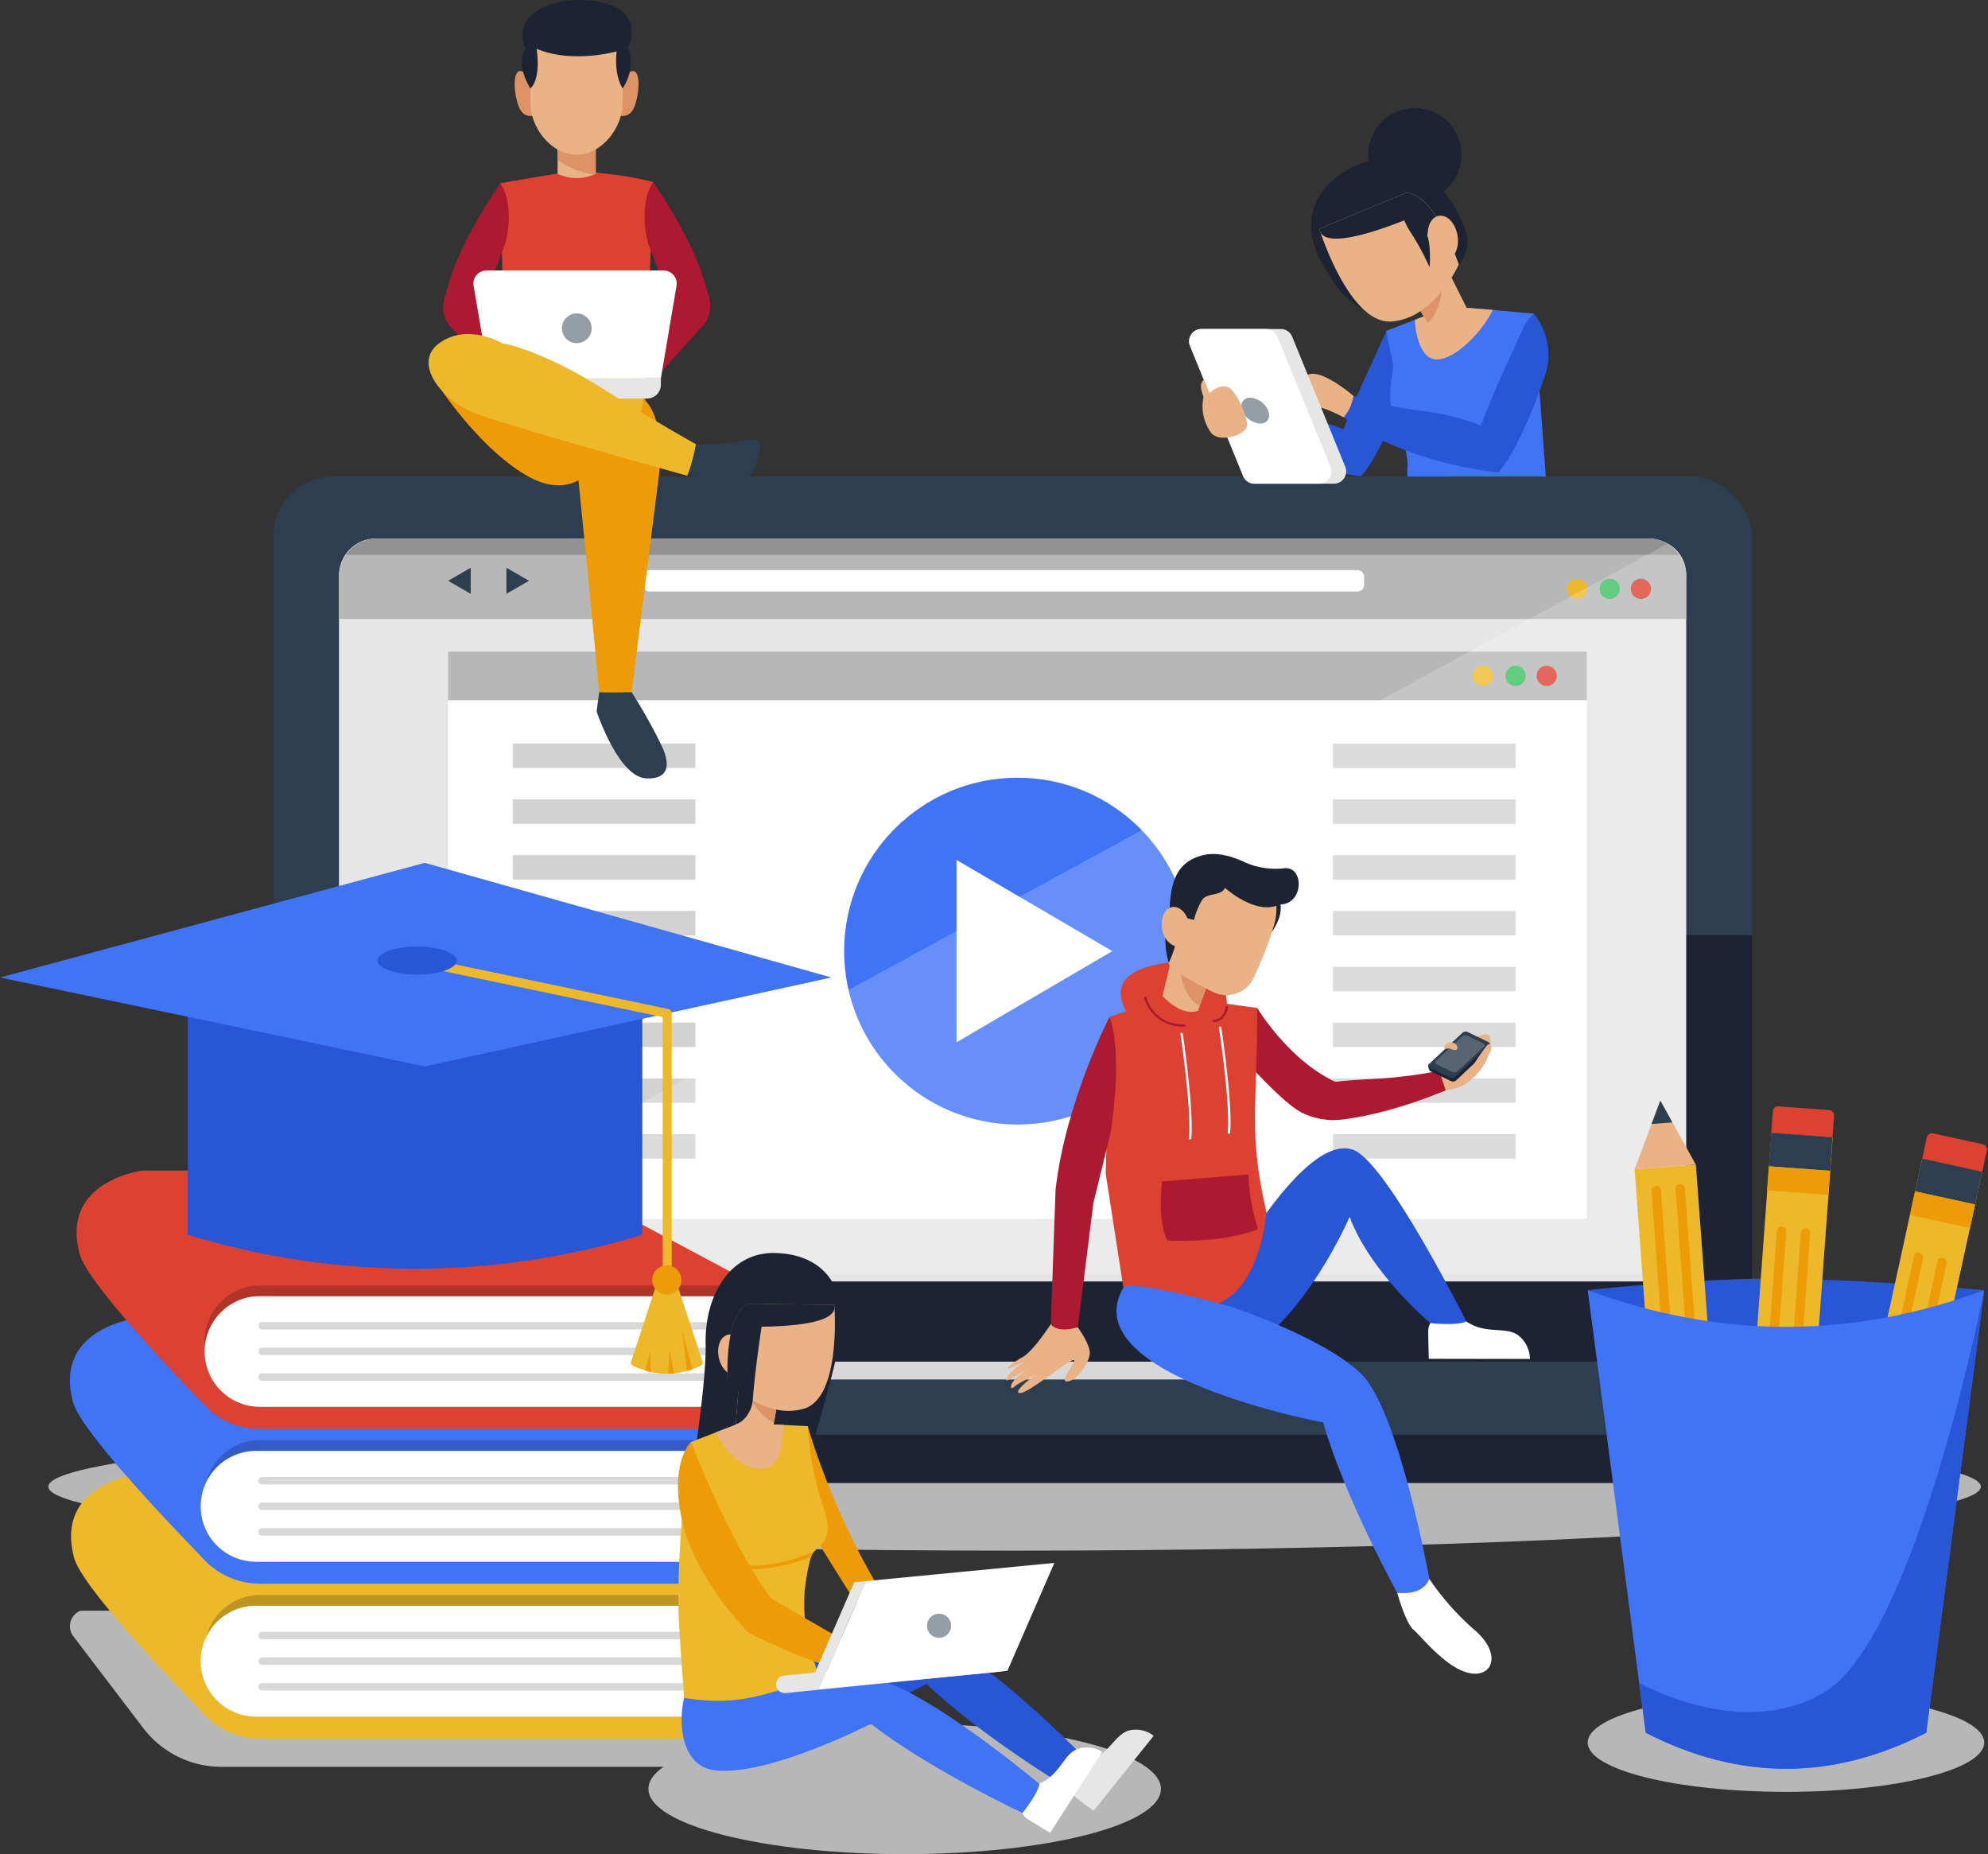 <svg xmlns="http://www.w3.org/2000/svg" width="450.697" height="420.265" viewBox="0 0 450.697 420.265">
  <rect x="0" y="0" width="450.697" height="420.265" fill="#333333" stroke="none"/>
  <g id="elearning" transform="translate(-20.422 -30.842)">
    <g id="Group_10" data-name="Group 10">
      <ellipse id="Ellipse_1" data-name="Ellipse 1" cx="219.057" cy="14.506" rx="219.057" ry="14.506" transform="translate(31.383 353.301)" fill="#b7b7b7"/>
      <g id="Group_9" data-name="Group 9">
        <g id="Group_6" data-name="Group 6">
          <rect id="Rectangle_1" data-name="Rectangle 1" width="335.212" height="207.851" rx="13.5" transform="translate(82.383 138.862)" fill="#2d3e50"/>
          <path id="Path_1" data-name="Path 1" d="M417.6,242.785v90.428a13.5,13.5,0,0,1-13.5,13.5H95.883a13.5,13.5,0,0,1-13.5-13.5V242.785Z" fill="#1d2333"/>
          <path id="Path_2" data-name="Path 2" d="M402.7,161.007V313.19a8.4,8.4,0,0,1-8.654,8.109H105.932a8.9,8.9,0,0,1-6.439-2.691,7.785,7.785,0,0,1-2.219-5.418V161.007a8.4,8.4,0,0,1,8.658-8.109H394.05a9.025,9.025,0,0,1,4.379,1.116A8.021,8.021,0,0,1,402.7,161.007Z" fill="#e6e6e6"/>
          <g id="Group_5" data-name="Group 5">
            <rect id="Rectangle_2" data-name="Rectangle 2" width="258.186" height="128.588" transform="translate(122.006 178.515)" fill="#fff"/>
            <rect id="Rectangle_3" data-name="Rectangle 3" width="258.186" height="11.04" transform="translate(122.006 178.515)" fill="#b7b7b7"/>
            <g id="Group_1" data-name="Group 1">
              <path id="Path_3" data-name="Path 3" d="M358.873,184.035a2.29,2.29,0,1,1-2.29-2.29A2.29,2.29,0,0,1,358.873,184.035Z" fill="#edb92b"/>
              <path id="Path_4" data-name="Path 4" d="M366.3,184.035a2.29,2.29,0,1,1-2.29-2.29A2.29,2.29,0,0,1,366.3,184.035Z" fill="#3bc161"/>
              <path id="Path_5" data-name="Path 5" d="M373.36,184.035a2.29,2.29,0,1,1-2.29-2.29A2.29,2.29,0,0,1,373.36,184.035Z" fill="#dc4131"/>
            </g>
            <g id="Group_2" data-name="Group 2">
              <circle id="Ellipse_2" data-name="Ellipse 2" cx="39.304" cy="39.304" r="39.304" transform="translate(211.795 207.122)" fill="#4173f7"/>
              <path id="Path_6" data-name="Path 6" d="M237.275,267.094V225.757l35.319,20.668Z" fill="#fff"/>
            </g>
            <g id="Group_3" data-name="Group 3" opacity="0.3">
              <rect id="Rectangle_4" data-name="Rectangle 4" width="41.389" height="5.541" transform="translate(136.688 287.926)" fill="#686868"/>
              <rect id="Rectangle_5" data-name="Rectangle 5" width="41.389" height="5.541" transform="translate(136.688 275.277)" fill="#686868"/>
              <rect id="Rectangle_6" data-name="Rectangle 6" width="41.389" height="5.541" transform="translate(136.688 262.628)" fill="#686868"/>
              <rect id="Rectangle_7" data-name="Rectangle 7" width="41.389" height="5.541" transform="translate(136.688 249.98)" fill="#686868"/>
              <rect id="Rectangle_8" data-name="Rectangle 8" width="41.389" height="5.541" transform="translate(136.688 237.331)" fill="#686868"/>
              <rect id="Rectangle_9" data-name="Rectangle 9" width="41.389" height="5.541" transform="translate(136.688 224.682)" fill="#686868"/>
              <rect id="Rectangle_10" data-name="Rectangle 10" width="41.389" height="5.541" transform="translate(136.688 212.033)" fill="#686868"/>
              <rect id="Rectangle_11" data-name="Rectangle 11" width="41.389" height="5.541" transform="translate(136.688 199.384)" fill="#686868"/>
            </g>
            <g id="Group_4" data-name="Group 4" opacity="0.3">
              <rect id="Rectangle_12" data-name="Rectangle 12" width="41.389" height="5.541" transform="translate(322.617 287.926)" fill="#686868"/>
              <rect id="Rectangle_13" data-name="Rectangle 13" width="41.389" height="5.541" transform="translate(322.617 275.277)" fill="#686868"/>
              <rect id="Rectangle_14" data-name="Rectangle 14" width="41.389" height="5.541" transform="translate(322.617 262.628)" fill="#686868"/>
              <rect id="Rectangle_15" data-name="Rectangle 15" width="41.389" height="5.541" transform="translate(322.617 249.98)" fill="#686868"/>
              <rect id="Rectangle_16" data-name="Rectangle 16" width="41.389" height="5.541" transform="translate(322.617 237.331)" fill="#686868"/>
              <rect id="Rectangle_17" data-name="Rectangle 17" width="41.389" height="5.541" transform="translate(322.617 224.682)" fill="#686868"/>
              <rect id="Rectangle_18" data-name="Rectangle 18" width="41.389" height="5.541" transform="translate(322.617 212.033)" fill="#686868"/>
              <rect id="Rectangle_19" data-name="Rectangle 19" width="41.389" height="5.541" transform="translate(322.617 199.384)" fill="#686868"/>
            </g>
          </g>
        </g>
        <path id="Path_7" data-name="Path 7" d="M448.908,339.485v1.156A26.306,26.306,0,0,1,422.6,366.948H77.378a26.3,26.3,0,0,1-26.307-26.307v-1.156Z" fill="#2d3e50"/>
        <path id="Path_8" data-name="Path 8" d="M205.4,339.485v.264c0,2.084,1.4,3.772,3.116,3.772h81.217c1.72,0,3.115-1.688,3.115-3.772v-.264Z" fill="#d8d8d8"/>
        <rect id="Rectangle_20" data-name="Rectangle 20" width="24.274" height="3.252" rx="1.015" transform="translate(385.332 345.087)" fill="#d8d8d8"/>
        <path id="Path_9" data-name="Path 9" d="M443.93,356.041A26.266,26.266,0,0,1,422.6,366.948H77.378a26.267,26.267,0,0,1-21.33-10.907Z" fill="#1d2333"/>
        <g id="Group_8" data-name="Group 8">
          <path id="Path_10" data-name="Path 10" d="M402.7,161.555v9.585H97.274v-9.585a8.668,8.668,0,0,1,8.658-8.657H394.05a8.666,8.666,0,0,1,8.654,8.657Z" fill="#b7b7b7"/>
          <g id="Group_7" data-name="Group 7">
            <path id="Path_11" data-name="Path 11" d="M380.23,164.31a2.29,2.29,0,1,1-2.29-2.291A2.29,2.29,0,0,1,380.23,164.31Z" fill="#edb92b"/>
            <path id="Path_12" data-name="Path 12" d="M387.653,164.31a2.291,2.291,0,1,1-2.29-2.291A2.29,2.29,0,0,1,387.653,164.31Z" fill="#3bc161"/>
            <path id="Path_13" data-name="Path 13" d="M394.717,164.31a2.291,2.291,0,1,1-2.29-2.291A2.291,2.291,0,0,1,394.717,164.31Z" fill="#dc4131"/>
          </g>
          <path id="Rectangle_21" data-name="Rectangle 21" d="M1.512,0H161.984A1.513,1.513,0,0,1,163.5,1.513V3.334a1.513,1.513,0,0,1-1.513,1.513H1.512A1.512,1.512,0,0,1,0,3.334V1.512A1.512,1.512,0,0,1,1.512,0Z" transform="translate(166.178 160.063)" fill="#fff"/>
          <path id="Path_14" data-name="Path 14" d="M127.137,162.486v2.955l-2.559-1.478-2.559-1.478,2.559-1.478,2.559-1.478Z" fill="#2d3e50"/>
          <path id="Path_15" data-name="Path 15" d="M135.231,162.486v2.955l2.559-1.478,2.559-1.478-2.559-1.478-2.559-1.478Z" fill="#2d3e50"/>
        </g>
        <path id="Path_16" data-name="Path 16" d="M401.143,156.6H98.836a8.631,8.631,0,0,1,7.1-3.7H394.05A8.621,8.621,0,0,1,401.143,156.6Z" opacity="0.2"/>
        <path id="Path_17" data-name="Path 17" d="M402.7,161.01V311.6c0,4.431-3.873,8.024-8.654,8.024H105.932a8.945,8.945,0,0,1-6.439-2.663l298.936-162.87A7.928,7.928,0,0,1,402.7,161.01Z" fill="#fff" opacity="0.2"/>
      </g>
    </g>
    <g id="Group_47" data-name="Group 47">
      <path id="Path_18" data-name="Path 18" d="M205.65,425.005l-26-29.072H38.632a3.789,3.789,0,0,0-1.581,5.8l15.857,20.808a22.264,22.264,0,0,0,17.708,8.77H202.828A3.786,3.786,0,0,0,205.65,425.005Z" fill="#b7b7b7"/>
      <g id="Group_21" data-name="Group 21">
        <g id="Group_12" data-name="Group 12">
          <g id="Group_11" data-name="Group 11">
            <path id="Path_19" data-name="Path 19" d="M37.242,383.986c1.836,6.766,23.662,29.413,28.334,34.2A17.54,17.54,0,0,0,78.844,424.9a2.448,2.448,0,0,0,.258.013H186.478a2.492,2.492,0,1,0,0-4.984H79.381a12.566,12.566,0,0,1,0-25.133h107.1a2.492,2.492,0,1,0,0-4.985h-.156l.419-.848-44.946-23.981H51.551S32.691,367.221,37.242,383.986Z" fill="#edb92b"/>
          </g>
        </g>
        <path id="Path_20" data-name="Path 20" d="M67.187,401.872c.048-.1.1-.2.15-.3a12.561,12.561,0,0,1,10.782-6.762,12.46,12.46,0,0,1,1.258-.063h107.1a2.5,2.5,0,0,0,2.5-2.383H79.377A12.593,12.593,0,0,0,67.187,401.872Z" opacity="0.2"/>
        <g id="Group_13" data-name="Group 13">
          <path id="Path_21" data-name="Path 21" d="M78.486,419.933H186.479V394.8H78.486a12.567,12.567,0,0,0-11.149,6.769h0a12.57,12.57,0,0,0,0,11.6h0A12.566,12.566,0,0,0,78.486,419.933Z" fill="#fff"/>
        </g>
        <g id="Group_20" data-name="Group 20">
          <g id="Group_15" data-name="Group 15">
            <g id="Group_14" data-name="Group 14">
              <path id="Path_22" data-name="Path 22" d="M186.479,402.4H79.837a.838.838,0,1,1,0-1.676H186.479Z" fill="#d8d8d8"/>
            </g>
          </g>
          <g id="Group_17" data-name="Group 17">
            <g id="Group_16" data-name="Group 16">
              <path id="Path_23" data-name="Path 23" d="M186.479,408.2H79.837a.838.838,0,1,1,0-1.676H186.479Z" fill="#d8d8d8"/>
            </g>
          </g>
          <g id="Group_19" data-name="Group 19">
            <g id="Group_18" data-name="Group 18">
              <path id="Path_24" data-name="Path 24" d="M186.479,414.013H79.837a.838.838,0,1,1,0-1.676H186.479Z" fill="#d8d8d8"/>
            </g>
          </g>
        </g>
      </g>
      <g id="Group_32" data-name="Group 32">
        <g id="Group_23" data-name="Group 23">
          <g id="Group_22" data-name="Group 22">
            <path id="Path_25" data-name="Path 25" d="M36.98,348.678c1.927,7.093,25.831,31.653,28.888,34.771A17.531,17.531,0,0,0,78.844,389.8c.085.008.171.013.258.013H186.478a2.492,2.492,0,1,0,0-4.984H79.381a12.566,12.566,0,0,1,0-25.133h107.1a2.493,2.493,0,1,0,0-4.986h-.52l.52-1.053-44.945-23.981H51.288S32.429,331.913,36.98,348.678Z" fill="#4173f7"/>
          </g>
        </g>
        <path id="Path_26" data-name="Path 26" d="M67.192,366.761c.045-.1.1-.2.145-.294A12.561,12.561,0,0,1,78.255,359.7c.37-.033.743-.05,1.122-.05h107.1a2.5,2.5,0,0,0,2.5-2.383H79.377A12.6,12.6,0,0,0,67.192,366.761Z" opacity="0.2"/>
        <g id="Group_24" data-name="Group 24">
          <path id="Path_27" data-name="Path 27" d="M78.486,384.831H186.479V359.7H78.486a12.566,12.566,0,0,0-11.149,6.768h0a12.57,12.57,0,0,0,0,11.6h0A12.567,12.567,0,0,0,78.486,384.831Z" fill="#fff"/>
        </g>
        <g id="Group_31" data-name="Group 31">
          <g id="Group_26" data-name="Group 26">
            <g id="Group_25" data-name="Group 25">
              <path id="Path_28" data-name="Path 28" d="M186.479,367.3H79.837a.838.838,0,1,1,0-1.676H186.479Z" fill="#d8d8d8"/>
            </g>
          </g>
          <g id="Group_28" data-name="Group 28">
            <g id="Group_27" data-name="Group 27">
              <path id="Path_29" data-name="Path 29" d="M186.479,373.1H79.837a.838.838,0,1,1,0-1.676H186.479Z" fill="#d8d8d8"/>
            </g>
          </g>
          <g id="Group_30" data-name="Group 30">
            <g id="Group_29" data-name="Group 29">
              <path id="Path_30" data-name="Path 30" d="M186.479,378.911H79.837a.839.839,0,1,1,0-1.677H186.479Z" fill="#d8d8d8"/>
            </g>
          </g>
        </g>
      </g>
      <g id="Group_42" data-name="Group 42">
        <g id="Group_33" data-name="Group 33">
          <path id="Path_31" data-name="Path 31" d="M78.486,349.728H186.479V324.6H78.486a12.567,12.567,0,0,0-11.149,6.769h0a12.57,12.57,0,0,0,0,11.6h0A12.566,12.566,0,0,0,78.486,349.728Z" fill="#fff"/>
        </g>
        <g id="Group_34" data-name="Group 34">
          <path id="Path_32" data-name="Path 32" d="M38.494,315.149c1.305,4.789,12.576,17.488,20.724,26.221.072.072.144.154.226.236.113.124.226.237.329.35,2.527,2.7,4.7,4.973,6.144,6.452a.577.577,0,0,0,.082.082c.853.884,1.428,1.47,1.624,1.675l.071.072.011.01A17.388,17.388,0,0,0,78.842,354.7a2.041,2.041,0,0,0,.257.021H186.478a2.5,2.5,0,0,0,0-4.994H79.377a12.56,12.56,0,0,1-12.566-12.565,12.191,12.191,0,0,1,.514-3.545.039.039,0,0,1,.01-.031,12.588,12.588,0,0,1,12.042-8.99h107.1a2.5,2.5,0,0,0,2.5-2.384v-.1a2.515,2.515,0,0,0-.976-1.972l-.01-.011a2.863,2.863,0,0,0-.74-.39l-.031-.01-44.17-23.57H52.807S33.943,298.382,38.494,315.149Z" fill="#dc4131"/>
        </g>
        <path id="Path_33" data-name="Path 33" d="M66.811,334.774c0,.247.01.493.02.74a.642.642,0,0,1,.011.1,8.91,8.91,0,0,1,.483-2,.039.039,0,0,1,.01-.031,12.588,12.588,0,0,1,12.042-8.99h107.1a2.5,2.5,0,0,0,2.5-2.384H79.377A12.585,12.585,0,0,0,66.811,334.774Z" opacity="0.2"/>
        <g id="Group_41" data-name="Group 41">
          <g id="Group_36" data-name="Group 36">
            <g id="Group_35" data-name="Group 35">
              <path id="Path_34" data-name="Path 34" d="M186.479,332.193H79.837a.839.839,0,0,1,0-1.677H186.479Z" fill="#d8d8d8"/>
            </g>
          </g>
          <g id="Group_38" data-name="Group 38">
            <g id="Group_37" data-name="Group 37">
              <path id="Path_35" data-name="Path 35" d="M186.479,338H79.837a.839.839,0,0,1,0-1.677H186.479Z" fill="#d8d8d8"/>
            </g>
          </g>
          <g id="Group_40" data-name="Group 40">
            <g id="Group_39" data-name="Group 39">
              <path id="Path_36" data-name="Path 36" d="M186.479,343.808H79.837a.838.838,0,0,1,0-1.676H186.479Z" fill="#d8d8d8"/>
            </g>
          </g>
        </g>
      </g>
      <g id="Group_46" data-name="Group 46">
        <path id="Path_37" data-name="Path 37" d="M62.993,258.344V310.7a175.9,175.9,0,0,0,103.043,0V258.344Z" fill="#2956d7"/>
        <path id="Path_38" data-name="Path 38" d="M116.719,272.56,20.422,252.4l96.3-25.984L208.893,252.4Z" fill="#4173f7"/>
        <g id="Group_43" data-name="Group 43">
          <path id="Path_39" data-name="Path 39" d="M171.682,321.259a1.023,1.023,0,0,1-1.023-1.022V261.369l-56.354-11.8a1.023,1.023,0,0,1,.419-2l57.168,11.97a1.022,1.022,0,0,1,.813,1v59.7A1.023,1.023,0,0,1,171.682,321.259Z" fill="#edb92b"/>
        </g>
        <ellipse id="Ellipse_3" data-name="Ellipse 3" cx="8.978" cy="3.182" rx="8.978" ry="3.182" transform="translate(106.02 245.386)" fill="#2956d7"/>
        <g id="Group_45" data-name="Group 45">
          <g id="Group_44" data-name="Group 44">
            <path id="Path_40" data-name="Path 40" d="M179.2,340.444a19.352,19.352,0,0,1-1.821.743q-.624.225-1.248.392a17.037,17.037,0,0,1-2.952.556c-.416.041-.835.065-1.251.075a16.8,16.8,0,0,1-3.88-.382c-.447-.1-.89-.208-1.333-.344a19.885,19.885,0,0,1-2.731-1.04.854.854,0,0,1-.457-1.04l5.942-18.117a2.232,2.232,0,0,1,4.242,0l5.946,18.117A.854.854,0,0,1,179.2,340.444Z" fill="#edb92b"/>
            <path id="Path_41" data-name="Path 41" d="M168.05,341.828c-.447-.1-.89-.208-1.333-.344l1.04-4.214Z" fill="#ed9b06"/>
            <path id="Path_42" data-name="Path 42" d="M177.381,341.187q-.624.225-1.248.392l-1.046-9.226Z" fill="#ed9b06"/>
            <path id="Path_43" data-name="Path 43" d="M173.181,342.135c-.416.041-.835.065-1.251.075l.289-5.568Z" fill="#ed9b06"/>
          </g>
          <path id="Path_44" data-name="Path 44" d="M174.889,320.96a3.3,3.3,0,1,1-3.3-3.295A3.3,3.3,0,0,1,174.889,320.96Z" fill="#ed9b06"/>
        </g>
      </g>
    </g>
    <g id="Group_97" data-name="Group 97">
      <path id="Path_45" data-name="Path 45" d="M337.182,391.873s1.906,6.863,3.67,8.337,7.3,8.71,12.69,9.846,7.519-4.568.851-10.04a60.2,60.2,0,0,1-9.922-11.283A11.943,11.943,0,0,1,337.182,391.873Z" fill="#fff"/>
      <g id="Group_59" data-name="Group 59">
        <g id="Group_48" data-name="Group 48">
          <path id="Path_46" data-name="Path 46" d="M297.237,265.005s13.052,15.58,18.534,18.14a17.158,17.158,0,0,0,6.538,1.582c.589.022,2.122-.1,2.206-.1h.014c6.512-.807,14.167-2.767,23.744-6.667l-1.427-4.436a104.613,104.613,0,0,1-12.807,1.726c-2.6.183-8.6.458-10.816.817-.549-.247-1.09-.514-1.618-.8-9.732-5.253-16.155-15.948-16.155-15.948C302.37,260.469,298.833,262.629,297.237,265.005Z" fill="#ad1931"/>
        </g>
        <g id="Group_58" data-name="Group 58">
          <g id="Group_57" data-name="Group 57">
            <g id="Group_49" data-name="Group 49">
              <path id="Path_47" data-name="Path 47" d="M346.6,273.169s1.333-3.368,3.147-4.33,6.978-4.346,8.08-3.333.875,5.877-3.754,9.942a9.254,9.254,0,0,1-5.92,2.48Z" fill="#eab287"/>
            </g>
            <g id="Group_54" data-name="Group 54">
              <g id="Group_50" data-name="Group 50">
                <path id="Path_48" data-name="Path 48" d="M358.162,268.6l-7.622,7.12a1.107,1.107,0,0,1-1.157.176l-4.671-2.259a.528.528,0,0,1-.281-.287l-.01-.037-.229-.781,1.238-.469,11.992-4.555.65-.245.243.825.019.057a.028.028,0,0,1,0,.02A.474.474,0,0,1,358.162,268.6Z" fill="#1d2333"/>
              </g>
              <g id="Group_52" data-name="Group 52">
                <g id="Group_51" data-name="Group 51">
                  <path id="Path_49" data-name="Path 49" d="M349.151,275.1l-4.674-2.259a.452.452,0,0,1-.12-.792l7.622-7.12a1.11,1.11,0,0,1,1.155-.175l4.673,2.259a.452.452,0,0,1,.12.792l-7.621,7.12A1.112,1.112,0,0,1,349.151,275.1Z" fill="#2d3e50"/>
                </g>
              </g>
              <g id="Group_53" data-name="Group 53" opacity="0.2">
                <path id="Path_50" data-name="Path 50" d="M349.717,273.828l-3.62-1.75a.452.452,0,0,1-.12-.792l5.927-5.538a1.11,1.11,0,0,1,1.155-.174l3.621,1.75a.452.452,0,0,1,.12.792l-5.927,5.538A1.113,1.113,0,0,1,349.717,273.828Z" fill="#fff"/>
              </g>
            </g>
            <g id="Group_55" data-name="Group 55">
              <path id="Path_51" data-name="Path 51" d="M349.621,267.135s1.086.17,1.2,1.1-.9.562-1.548.357a1.583,1.583,0,0,0-1.324.106C347.661,269.035,347.71,266.859,349.621,267.135Z" fill="#eab287"/>
            </g>
            <g id="Group_56" data-name="Group 56">
              <path id="Path_52" data-name="Path 52" d="M354.475,272.2a42.674,42.674,0,0,1,3.009-4.329c.87-1.019,1.314.459.718,1.489S356.433,272.494,354.475,272.2Z" fill="#eab287"/>
            </g>
          </g>
        </g>
      </g>
      <g id="Group_63" data-name="Group 63">
        <g id="Group_62" data-name="Group 62">
          <g id="Group_61" data-name="Group 61">
            <g id="Group_60" data-name="Group 60">
              <path id="Path_53" data-name="Path 53" d="M298.117,320.691s17.646-32.98,28.966-29.276c7.548,2.469,25.744,38.919,25.744,38.919-1.663,2.39-5.268,2.334-8.135.42,0,0-13.508-11.294-18.3-24.089,0,0-14.351,33.3-33.418,33.3C291.737,339.967,295.008,324.01,298.117,320.691Z" fill="#2956d7"/>
            </g>
          </g>
        </g>
        <path id="Path_54" data-name="Path 54" d="M344.692,330.754a3.653,3.653,0,0,0-.476,2.019c0,1.361.123,6.057.123,6.057l22.926.039a6.812,6.812,0,0,0-2.811-5.481c-2.9-1.91-7.367-.051-11.627-3.054C352.827,330.334,351.683,331.376,344.692,330.754Z" fill="#fff"/>
      </g>
      <g id="Group_74" data-name="Group 74">
        <g id="Group_64" data-name="Group 64">
          <path id="Path_55" data-name="Path 55" d="M288.075,248.866s-8.225.041-11.975,3.431-.171,10.278,3.9,11.16,16.768-.623,18.088-2.8S298.568,249.033,288.075,248.866Z" fill="#dc4131"/>
        </g>
        <g id="Group_66" data-name="Group 66">
          <g id="Group_65" data-name="Group 65">
            <path id="Path_56" data-name="Path 56" d="M275.1,322.682l-4-25.783.867-35.567,9.566-3.235.514-.174,2.147-.726,1.7-.576,10.1,1.392,1.643.225.58.08,7.225.994c.068,22.86-2.126,27.8,2.1,46.391C306.485,314.784,301.874,337.555,275.1,322.682Z" fill="#dc4131"/>
          </g>
        </g>
        <g id="Group_68" data-name="Group 68">
          <g id="Group_67" data-name="Group 67">
            <path id="Path_57" data-name="Path 57" d="M288.76,263.556a9.078,9.078,0,0,1-8.932-6.468.267.267,0,1,1,.518-.13,8.408,8.408,0,0,0,8.414,6.064c.038,0,.074,0,.112,0a.277.277,0,0,1,.269.266.268.268,0,0,1-.266.268C288.837,263.557,288.8,263.557,288.76,263.556Z" fill="#ad1931"/>
          </g>
        </g>
        <g id="Group_70" data-name="Group 70">
          <g id="Group_69" data-name="Group 69">
            <path id="Path_58" data-name="Path 58" d="M295.559,262.558a.268.268,0,0,1,0-.535c.1,0,2.2-.087,2.743-2.931a.267.267,0,1,1,.524.1c-.629,3.287-3.232,3.364-3.259,3.364Z" fill="#ad1931"/>
          </g>
        </g>
        <g id="Group_71" data-name="Group 71">
          <path id="Path_59" data-name="Path 59" d="M283.875,298.641S282.7,307.613,285.093,312c0,0,11.9.833,20.554-2.569a44.548,44.548,0,0,1-2.2-12.378Z" fill="#ad1931"/>
        </g>
        <g id="Group_72" data-name="Group 72">
          <path id="Path_60" data-name="Path 60" d="M290.23,289.145h-.023a.267.267,0,0,1-.242-.29c.6-6.652-1.893-23.445-1.919-23.614a.267.267,0,1,1,.528-.079c.026.17,2.527,17.026,1.923,23.741A.267.267,0,0,1,290.23,289.145Z" fill="#fff"/>
        </g>
        <g id="Group_73" data-name="Group 73">
          <path id="Path_61" data-name="Path 61" d="M299.033,287.842h-.024a.268.268,0,0,1-.242-.29c.6-6.651-1.977-23.576-2-23.746a.267.267,0,1,1,.528-.081c.026.171,2.613,17.16,2.008,23.875A.266.266,0,0,1,299.033,287.842Z" fill="#fff"/>
        </g>
      </g>
      <g id="Group_92" data-name="Group 92">
        <g id="Group_76" data-name="Group 76">
          <g id="Group_75" data-name="Group 75">
            <path id="Path_62" data-name="Path 62" d="M309.889,233.774s2.019,2.26-.017,6.409-3.854,4.167-3.854,4.167S306.021,233.971,309.889,233.774Z" fill="#1d2333"/>
          </g>
        </g>
        <g id="Group_78" data-name="Group 78">
          <g id="Group_77" data-name="Group 77">
            <path id="Path_63" data-name="Path 63" d="M294.843,252.072l-1.942,5.4-.89,2.475c-3.86,1.4-8.045-3.354-8.045-3.354l2.112-8.736c1.758-.551,5.046,1.825,7.126,3.129C294.184,251.6,294.843,252.072,294.843,252.072Z" fill="#eab287"/>
          </g>
        </g>
        <g id="Group_80" data-name="Group 80">
          <g id="Group_79" data-name="Group 79">
            <path id="Path_64" data-name="Path 64" d="M294.843,252.072l-2.424,6.74c-4.361-2.047-4.557-9.377-4.557-9.377l5.342,1.552C294.184,251.6,294.843,252.072,294.843,252.072Z" fill="#de9367"/>
          </g>
        </g>
        <g id="Group_82" data-name="Group 82">
          <g id="Group_81" data-name="Group 81">
            <path id="Path_65" data-name="Path 65" d="M309.088,241.054c-.053.19-.106.38-.166.574-.506,1.7-1.18,3.551-1.912,5.387q-.232.577-.47,1.149c-.137.328-.273.656-.412.982-.289.674-.579,1.34-.865,1.983-.2.447-.394.884-.589,1.307a7.1,7.1,0,0,1-.462.847,6.807,6.807,0,0,1-8.731,2.427c-1.822-.9-3.822-1.939-5.66-3.017-.092-.052-.18-.1-.271-.158a33.63,33.63,0,0,1-3.895-2.622c-.1-.266-.19-.536-.273-.806a19.893,19.893,0,0,1-.711-7.3c.07-.987.191-1.974.351-2.953a2.1,2.1,0,0,0,.02-.232c1.277-4.8,2.8-9.438,2.8-9.438,6.985-5.137,20.961,1.289,21.926,6.656A13.146,13.146,0,0,1,309.088,241.054Z" fill="#eab287"/>
          </g>
        </g>
        <g id="Group_84" data-name="Group 84">
          <g id="Group_83" data-name="Group 83">
            <path id="Path_66" data-name="Path 66" d="M285.382,249.107a19.875,19.875,0,0,1-.71-7.306,7.306,7.306,0,0,1,2.6,1.513A23.525,23.525,0,0,1,285.382,249.107Z" fill="#1d2333"/>
          </g>
        </g>
        <g id="Group_86" data-name="Group 86">
          <g id="Group_85" data-name="Group 85">
            <path id="Path_67" data-name="Path 67" d="M285.588,236.624s2.743-.9,3.994,2.338l1.534.406a15.165,15.165,0,0,1,1.943-4.684c1.2-1.511,4.12-.69,5.092-2.589,0,0,6.481,5.861,11.66,4.046,5.8-2.031-7.847-13.253-16.2-11.557C287.061,225.914,285.894,230.967,285.588,236.624Z" fill="#1d2333"/>
          </g>
        </g>
        <g id="Group_89" data-name="Group 89">
          <g id="Group_88" data-name="Group 88">
            <g id="Group_87" data-name="Group 87">
              <path id="Path_68" data-name="Path 68" d="M289.582,238.962s-1.594-3.465-3.994-2.338c-2.646,1.243-2.618,7.838,1.819,8.863Z" fill="#eab287"/>
            </g>
          </g>
        </g>
        <g id="Group_91" data-name="Group 91">
          <g id="Group_90" data-name="Group 90">
            <path id="Path_69" data-name="Path 69" d="M302.89,226.414a17.5,17.5,0,0,0,8.546,1.248c4.615-.687,4.721,7.977-.712,8.191S302.89,226.414,302.89,226.414Z" fill="#1d2333"/>
          </g>
        </g>
      </g>
      <g id="Group_95" data-name="Group 95">
        <g id="Group_94" data-name="Group 94">
          <g id="Group_93" data-name="Group 93">
            <path id="Path_70" data-name="Path 70" d="M299.391,326.978s20.963,6.944,29.562,15.185,15.518,46.57,15.518,46.57c-1.172,2.665-3.807,3.447-7.289,3.14,0,0-11.856-21.421-16.794-38.616,0,0-56.894-10.569-45.285-30.575C276.1,320.97,291.337,324.717,299.391,326.978Z" fill="#4173f7"/>
          </g>
        </g>
      </g>
      <g id="Group_96" data-name="Group 96">
        <path id="Path_71" data-name="Path 71" d="M264.763,331.684s2.964,4.018,2.719,6.1-2.928,6-5.073,6.186,2.465-5.034,1.377-4.866c-1.317.2-10.205,7.5-12.08,7.5s2.207-3.389,3.8-4.245c0,0-4.205,1.88-5.184,2.859s-1.689-1.12,3.2-4.1c0,0-4.488,2.548-4.794,2.588-1,.133,1.85-3.206,4.3-4.413,0,0-3.6,1.751-3.963,1.759-.506.011.579-1.167,3.249-2.646,2.4-1.332,6.338-7.445,6.338-7.445Z" fill="#eab287"/>
        <path id="Path_72" data-name="Path 72" d="M271.971,261.332s-9.974,19.158-12.246,39.2l-1.07,30.428s1.025,2.169,6.108.727l3.553-28.247,3.873-15.763S275.159,270.208,271.971,261.332Z" fill="#ad1931"/>
      </g>
    </g>
    <g id="Group_122" data-name="Group 122">
      <ellipse id="Ellipse_4" data-name="Ellipse 4" cx="58.095" cy="14.794" rx="58.095" ry="14.794" transform="translate(167.429 421.519)" fill="#b7b7b7"/>
      <g id="Group_121" data-name="Group 121">
        <g id="Group_98" data-name="Group 98">
          <path id="Path_73" data-name="Path 73" d="M178.014,360.021c8.128,2.426,15.138,3.829,25.722,1.627,1.319-5.233,6.653-22.027,7.468-29.956a25.394,25.394,0,0,0-.866-7.5c-1.3-4.226-5.144-9.022-13.972-9.342-10.417-.378-16.234,9.582-15.973,20.756C180.547,342.2,178.585,356.063,178.014,360.021Z" fill="#1d2333"/>
        </g>
        <path id="Path_74" data-name="Path 74" d="M227.894,403.24C210.578,379.959,203.56,354.1,203.56,354.1l.025,22.476s14.771,24.738,19.913,30.249C225.548,406.824,227.894,405.9,227.894,403.24Z" fill="#ed9b06"/>
        <g id="Group_101" data-name="Group 101">
          <g id="Group_100" data-name="Group 100">
            <g id="Group_99" data-name="Group 99">
              <path id="Path_75" data-name="Path 75" d="M196.651,410.568s24.263-10.8,35.277-8.125,35.321,27.772,35.321,27.772c.31,2.753-1.485,4.656-4.5,6.067,0,0-19.993-11.962-32.273-23.753,0,0-21.062,11.432-32.666,7.778C196.688,419.953,193.693,413.728,196.651,410.568Z" fill="#2956d7"/>
            </g>
          </g>
          <path id="Path_76" data-name="Path 76" d="M262.528,436.243a3.471,3.471,0,0,0,1.218,1.553c1.011.811,4.576,3.507,4.576,3.507l13.649-17.018a6.483,6.483,0,0,0-5.744-1.167c-3.144,1.021-4.415,5.445-9.178,6.829C267.049,429.947,267.144,431.415,262.528,436.243Z" fill="#e6e6e6"/>
        </g>
        <g id="Group_111" data-name="Group 111">
          <g id="Group_102" data-name="Group 102">
            <path id="Path_77" data-name="Path 77" d="M196.874,347.75l-.46,2.576-.516,2.912-.445,2.516a5.605,5.605,0,0,1-4.684.088,13.765,13.765,0,0,1-3.569-1.981l.017-.2.078-.954.523-6.427.106-1.347c.8-.41,2.069-.115,3.406.4,1.315.5,2.7,1.208,3.794,1.655C196.162,347.409,196.874,347.75,196.874,347.75Z" fill="#eab287"/>
          </g>
          <g id="Group_103" data-name="Group 103">
            <path id="Path_78" data-name="Path 78" d="M196.872,347.752l-.974,5.487c-3.633-1.314-6.139-6.869-6.139-6.869l5.367.61C196.164,347.409,196.872,347.752,196.872,347.752Z" fill="#de9367"/>
          </g>
          <g id="Group_104" data-name="Group 104">
            <path id="Path_79" data-name="Path 79" d="M202.752,350.117a12.437,12.437,0,0,1-6.336.209,20.347,20.347,0,0,1-5.351-2.011,28.655,28.655,0,0,1-3.249-2.038c-.722-.521-1.309-.995-1.722-1.342-.445-.379-.689-.616-.689-.616s-.089-1.381-.062-3.387a43.406,43.406,0,0,1,.709-7.592c.629-3.141,1.782-5.979,3.877-6.947l3.422.031,16.208.15s.021.244.047.682c.054.955.129,2.836.073,5.129,0,.173-.009.345-.015.523C209.458,339.283,208.187,348.414,202.752,350.117Z" fill="#eab287"/>
          </g>
          <g id="Group_105" data-name="Group 105">
            <path id="Path_80" data-name="Path 80" d="M187.245,347.629a22.909,22.909,0,0,1-1.84-3.309s-.088-1.382-.061-3.388l1.458.816S188.812,346.469,187.245,347.629Z" fill="#1d2333"/>
          </g>
          <g id="Group_108" data-name="Group 108">
            <g id="Group_107" data-name="Group 107">
              <g id="Group_106" data-name="Group 106">
                <path id="Path_81" data-name="Path 81" d="M188.767,335.326s-1.99-3.292-4.256-1.482c-2.5,2-1.376,9.015,3.6,8.975Z" fill="#eab287"/>
              </g>
            </g>
          </g>
          <g id="Group_109" data-name="Group 109">
            <path id="Path_82" data-name="Path 82" d="M209.6,327.257c-.049,2.093-3.716,4.187-17.111,4.307,0,0-.005,6.173-2.642,5.61-.628-.134-1.246-3.666-3.8-3.836.628-3.14,1.782-5.977,3.877-6.945l19.631.181S209.58,326.818,209.6,327.257Z" fill="#1d2333"/>
          </g>
          <g id="Group_110" data-name="Group 110">
            <path id="Path_83" data-name="Path 83" d="M193.789,327.133s-1.581,9.235-2.459,18.193c-.1,1-.188,2.005-.264,2.99-.179,2.268-1.887,4.852-3.849,5.342l.6-7.381c-.724-.521-1.311-.994-1.723-1.343-.447-.379-.691-.615-.691-.615s-.086-1.38-.06-3.388a43.033,43.033,0,0,1,.708-7.592c.627-3.14,1.782-5.978,3.878-6.946l3.423.031A1.369,1.369,0,0,1,193.789,327.133Z" fill="#1d2333"/>
          </g>
        </g>
        <g id="Group_114" data-name="Group 114">
          <g id="Group_113" data-name="Group 113">
            <g id="Group_112" data-name="Group 112">
              <path id="Path_84" data-name="Path 84" d="M176.74,412.43s30.3-2.572,41.529-1.052,38,23.973,38,23.973c.592,2.707-1,4.785-3.846,6.5,0,0-21.122-9.831-34.554-20.29,0,0-23.224,11.936-35.311,10.556C173.049,431.031,174.2,416.394,176.74,412.43Z" fill="#4173f7"/>
            </g>
          </g>
          <path id="Path_85" data-name="Path 85" d="M252.2,441.835a3.479,3.479,0,0,0,1.372,1.419c1.089.7,4.914,3.015,4.914,3.015L270.3,427.931a6.484,6.484,0,0,0-5.834-.567c-3.021,1.341-3.828,5.873-8.423,7.741C256.044,435.105,256.29,436.556,252.2,441.835Z" fill="#fff"/>
        </g>
        <g id="Group_116" data-name="Group 116">
          <path id="Path_86" data-name="Path 86" d="M202.83,391.562c-.455,7.924,1.005,12.518,3.271,19.325-13.388,4.751-19.511,6.583-30.592,4.788-.389-6.511-1.48-17.846-1.292-24.671a251.466,251.466,0,0,1,2.871-33.321l5.572-2.153,5.71-2.207,9.686.493,2.038.1,3.466.179a71.976,71.976,0,0,0,3.509,18.368c2.494,6.9-.367,8.286-1.93,9.928-.062.064-.119.127-.176.193a3.126,3.126,0,0,0-.532.812c-.038.09-.075.187-.114.289-.1.259-.189.55-.275.864A53.871,53.871,0,0,0,202.83,391.562Z" fill="#edb92b"/>
          <g id="Group_115" data-name="Group 115">
            <path id="Path_87" data-name="Path 87" d="M205.139,382.395c-.062.064-.119.127-.176.193a3.126,3.126,0,0,0-.532.812c-.038.09-.075.187-.114.289a36.829,36.829,0,0,1-14.471,2.843c-.311,0-.627,0-.947-.011a.41.41,0,0,1,.008-.82h.01A35.64,35.64,0,0,0,205.139,382.395Z" fill="#ed9b06"/>
          </g>
          <path id="Path_88" data-name="Path 88" d="M198.056,353.816c-.375,3.655-.319,9.78-4.922,9.9-5.534.144-9.24-5.844-10.473-8.184l5.709-2.207Z" fill="#eab287"/>
        </g>
        <g id="Group_117" data-name="Group 117">
          <path id="Path_89" data-name="Path 89" d="M217.619,406c-7.108-3.961-22.3-12.8-22.3-12.8s-8.485-10.537-18.234-35.517c0,0-4.937,4.409-2.054,17.726s15.189,25.618,15.189,25.618,16.612,8.258,23.978,8.8Z" fill="#ed9b06"/>
        </g>
        <g id="Group_120" data-name="Group 120">
          <path id="Rectangle_22" data-name="Rectangle 22" d="M1.938,0h48.6a1.937,1.937,0,0,1,1.937,1.937v.094A1.937,1.937,0,0,1,50.54,3.968H1.935A1.935,1.935,0,0,1,0,2.033v-.1A1.938,1.938,0,0,1,1.938,0Z" transform="translate(196.195 410.839) rotate(-5.713)" fill="#e6e6e6"/>
          <g id="Group_119" data-name="Group 119">
            <g id="Group_118" data-name="Group 118">
              <path id="Path_90" data-name="Path 90" d="M248.805,409.563l-42.718,4.132,10.653-24.474,42.718-4.132Z" fill="#fff"/>
              <path id="Path_91" data-name="Path 91" d="M246.149,409.821l0,.009-42.717,4.132,10.651-24.475,2.658-.258-10.65,24.466Z" fill="#e6e6e6"/>
            </g>
            <path id="Path_92" data-name="Path 92" d="M236.032,399.066a2.734,2.734,0,1,1-2.993-2.449A2.734,2.734,0,0,1,236.032,399.066Z" fill="#2d3e50" opacity="0.5"/>
          </g>
        </g>
      </g>
    </g>
    <g id="Group_133" data-name="Group 133">
      <g id="Group_123" data-name="Group 123">
        <path id="Path_93" data-name="Path 93" d="M166.682,124.189l1.791-52.105a77.494,77.494,0,0,0-10.353-1.851c-.37-.039-.742-.076-1.122-.111a44.155,44.155,0,0,0-11.144.2l-.54.091-11.462,1.952,1.215,51.822Z" fill="#dc4131"/>
      </g>
      <g id="Group_126" data-name="Group 126">
        <g id="Group_125" data-name="Group 125">
          <g id="Group_124" data-name="Group 124">
            <path id="Path_94" data-name="Path 94" d="M155.484,62.427v7.811c-.143.062-.284.123-.427.178a10.1,10.1,0,0,1-8.22-.178V62.427Z" fill="#eab287"/>
            <path id="Path_95" data-name="Path 95" d="M155.484,64.32v5.918c-.143.062-.284.123-.427.178a19.49,19.49,0,0,1-8.22-3.274V64.32Z" fill="#de9367"/>
          </g>
          <path id="Path_96" data-name="Path 96" d="M141.457,49.672s-.951-2.239-2.854-2.687-1.847,4.309-.672,7.779,4.142,2.127,4.142,2.127Z" fill="#de9367"/>
          <path id="Path_97" data-name="Path 97" d="M160.83,49.672s.952-2.239,2.855-2.687,1.847,4.309.671,7.779-4.141,2.127-4.141,2.127Z" fill="#de9367"/>
          <path id="Path_98" data-name="Path 98" d="M151.125,65.915h0c-5.772,0-10.452-6.2-10.452-11.661V41.9h20.9V54.254C161.577,59.715,156.9,65.915,151.125,65.915Z" fill="#eab287"/>
          <path id="Path_99" data-name="Path 99" d="M140.673,50.888s-3.572-5.373-1.086-8.983a7.229,7.229,0,0,1,0-6.021c1.525-2.939,7.97-6.319,16.953-4.556s7.285,8.4,6.161,10.241c0,0,2.234,4.114-1.124,9.319,0,0-1.968-2.686-1.362-8.4,0,0-10,2.854-18.142-.588C142.073,41.9,143.192,48.537,140.673,50.888Z" fill="#1d2333"/>
        </g>
      </g>
      <g id="Group_127" data-name="Group 127">
        <path id="Path_100" data-name="Path 100" d="M133.852,72.358s-8.206,11.656-11.328,21.514c0,0,4.27,5.066,7.146,6.148L134.9,86.189S137.457,78.119,133.852,72.358Z" fill="#ad1931"/>
        <path id="Path_101" data-name="Path 101" d="M129.67,100.02s3.87,6.508,11.174,17.833l-4.067,2.925-13.43-15.022a6.968,6.968,0,0,1-2.321-6.791l1.5-5.093S127.944,95.9,129.67,100.02Z" fill="#ad1931"/>
      </g>
      <g id="Group_128" data-name="Group 128">
        <path id="Path_102" data-name="Path 102" d="M168.474,72.082S176.679,83.737,179.8,93.6c0,0-4.27,5.067-7.146,6.148L167.4,86.189S164.868,77.843,168.474,72.082Z" fill="#ad1931"/>
        <path id="Path_103" data-name="Path 103" d="M172.655,99.743s-3.87,6.509-11.174,17.834l4.067,2.925,13.431-15.022a6.969,6.969,0,0,0,2.32-6.792L179.8,93.6S174.381,95.622,172.655,99.743Z" fill="#ad1931"/>
      </g>
      <path id="Path_104" data-name="Path 104" d="M151.164,135.8a13.607,13.607,0,0,1,.324-3.8c.816-4.464,3.434-13.546,11.134-12.479,10.162,1.409,6.974,20.727,6.974,20.727l-5.98,47.489a29.368,29.368,0,0,1-7.333,0S153.643,160.133,151.164,135.8Z" fill="#ed9b06"/>
      <path id="Path_105" data-name="Path 105" d="M120.63,119.434s9.511,14.146,20.05,19.669c11.265,5.9,16.318-5.061,16.318-5.061S131.919,116.257,120.63,119.434Z" fill="#ed9b06"/>
      <path id="Path_106" data-name="Path 106" d="M166.536,114.55s.662,8.986-2.049,11.573-19.224,2.711-24.769.986-4.562-13.016-4.562-13.016Z" fill="#edb92b"/>
      <g id="Group_129" data-name="Group 129">
        <path id="Path_107" data-name="Path 107" d="M170.248,116.614h-38.87l-3.589-20.986a2.975,2.975,0,0,1,2.933-3.477h40.142a2.975,2.975,0,0,1,2.933,3.477Z" fill="#fff"/>
        <path id="Rectangle_23" data-name="Rectangle 23" d="M0,0H38.87a0,0,0,0,1,0,0V1.422a3.141,3.141,0,0,1-3.141,3.141H3.141A3.141,3.141,0,0,1,0,1.422V0A0,0,0,0,1,0,0Z" transform="translate(131.378 116.614)" fill="#e6e6e6"/>
        <circle id="Ellipse_5" data-name="Ellipse 5" cx="3.373" cy="3.373" r="3.373" transform="translate(147.814 101.875)" fill="#2d3e50" opacity="0.5"/>
      </g>
      <g id="Group_132" data-name="Group 132">
        <g id="Group_131" data-name="Group 131">
          <g id="Group_130" data-name="Group 130">
            <path id="Path_108" data-name="Path 108" d="M189.151,140.676c-2.044,2.014-4.631,2.016-7.115.5-1.053-.643-2.623-1.5-4.087-2.284-1.993-1.065-3.788-1.977-3.788-1.977l2.3-5.261s1.415.039,3.416-.01h0c1.67-.04,3.75-.141,5.754-.377,4.409-.52,6.462-1.61,7.007.1S191.2,138.66,189.151,140.676Z" fill="#2d3e50"/>
          </g>
        </g>
        <path id="Path_109" data-name="Path 109" d="M134.239,108.636s-7.627-4.592-14.074-.116.373,12.911,7.422,15.771,48.639,14.379,48.639,14.379a37.4,37.4,0,0,0,1.963-7.136s-12.381-7.022-19.338-11.5C143.006,109.832,134.239,108.636,134.239,108.636Z" fill="#edb92b"/>
      </g>
      <path id="Path_110" data-name="Path 110" d="M163.616,187.736a116.087,116.087,0,0,1,6.889,12.319c2.609,5.708.066,7.455-3.686,7.2-6.245-.42-11.136-15.165-11.136-15.165l.583-4.357S157.673,187.886,163.616,187.736Z" fill="#2d3e50"/>
    </g>
    <g id="Group_156" data-name="Group 156">
      <g id="Group_134" data-name="Group 134">
        <path id="Path_111" data-name="Path 111" d="M348.727,94.93c2.1-3.523,5.553-7.333,4.05-11.44l-.172-.473c-4.133-11.454-13.963-19.284-24.4-14.8-8.842,3.8-10.857,10.186-10.517,14.991a20.945,20.945,0,0,0,2.507,7.429q1.317,2.12,2.563,4.09a17.671,17.671,0,0,0,10.769,7.747A61.29,61.29,0,0,0,348.727,94.93Z" fill="#1d2333"/>
      </g>
      <circle id="Ellipse_6" data-name="Ellipse 6" cx="10.578" cy="10.578" r="10.578" transform="translate(327.337 60.227) rotate(-22.654)" fill="#1d2333"/>
      <g id="Group_137" data-name="Group 137">
        <g id="Group_136" data-name="Group 136">
          <g id="Group_135" data-name="Group 135">
            <path id="Path_112" data-name="Path 112" d="M294.959,123.039S305.54,136,328.973,138.808l.005-.008v0c3.71-4.139,7.837-13.847,10.585-21.912,1.028-3.014,1.088-4.775.205-6.638a8.449,8.449,0,0,0-4.243-4.077c-.419-.185-.823-.193-1.2.585-.85,1.762-1.7,3.839-2.66,5.867-2.925,6.151-5.227,11.834-6.64,15.512h0a53.521,53.521,0,0,0-13.592-3.307c-7.807-.887-14.131-5.945-14.131-5.945Z" fill="#2956d7"/>
          </g>
        </g>
      </g>
      <g id="Group_143" data-name="Group 143">
        <g id="Group_138" data-name="Group 138">
          <path id="Path_113" data-name="Path 113" d="M339.441,138.859c.093-4.678.306-1.669-.512-7.341-.025-.222-.053-.449-.081-.674-.076-.129-.146-.255-.214-.382a21.306,21.306,0,0,1-2.352-5.113c-1.358-5.1-.339-8.334.028-11.539-.3-1.479-1.338-6.481-1.67-7.954l6.535-2.521,1.361-.525.081-.031v0l1.392-.537.107-.039A23.464,23.464,0,0,1,354,100.669c.222.014.438.028.66.05l2.5.222.1.008,1.6.143,9.282.826,2.725,36.941Z" fill="#4173f7"/>
        </g>
        <g id="Group_140" data-name="Group 140">
          <g id="Group_139" data-name="Group 139">
            <path id="Path_114" data-name="Path 114" d="M358.859,101.091c-3.031,6.108-10.452,12.933-14.254,10.827-2.339-1.292-3.3-5.54-3.432-8.584l1.363-.523.082-.031v0l1.391-.537.107-.041a23.484,23.484,0,0,1,9.889-1.531l.344.047.314.039,2.5.186.1.008Z" fill="#eab287"/>
          </g>
        </g>
        <g id="Group_142" data-name="Group 142">
          <g id="Group_141" data-name="Group 141">
            <path id="Path_115" data-name="Path 115" d="M338.847,130.844c.027.225.058.45.082.673,1.61.344,6.664,1.054,15.255-1q1.671-.4,3.522-.948a.477.477,0,1,0-.271-.914c-12.393,3.681-18.72,1.834-18.783,1.816l-.018-.005C338.7,130.587,338.773,130.714,338.847,130.844Z" fill="#ad1931"/>
          </g>
        </g>
      </g>
      <g id="Group_150" data-name="Group 150">
        <g id="Group_144" data-name="Group 144">
          <path id="Path_116" data-name="Path 116" d="M340.948,98.941l1.511,2.416,1.707,2.734,1.474,2.358a6.091,6.091,0,0,0,4.771-1.815,14.969,14.969,0,0,0,2.8-3.453L349.5,93.766l-.659-1.318c-.978-.089-2.136.724-3.281,1.784-1.126,1.039-2.239,2.32-3.16,3.218C341.525,98.3,340.948,98.941,340.948,98.941Z" fill="#eab287"/>
        </g>
        <g id="Group_145" data-name="Group 145">
          <path id="Path_117" data-name="Path 117" d="M340.949,98.94l3.218,5.15c3.137-2.806,3.41-9.44,3.41-9.44l-5.176,2.8C341.525,98.306,340.949,98.94,340.949,98.94Z" fill="#de9367"/>
        </g>
        <g id="Group_146" data-name="Group 146">
          <path id="Path_118" data-name="Path 118" d="M351.145,90.807s-.153.335-.45.9c-.275.519-.675,1.235-1.193,2.057v0a31.9,31.9,0,0,1-2.452,3.381l0,0a22.262,22.262,0,0,1-4.587,4.208,13.6,13.6,0,0,1-6.493,2.364c-6.187.493-11.182-8.22-13.987-14.577-.08-.18-.155-.355-.23-.53-.99-2.292-1.675-4.22-2.01-5.207-.153-.455-.23-.713-.23-.713l16.322-6.742,3.445-1.425c2.04.1,3.955,1.705,5.628,3.867.127.165.255.335.38.508.065.087.127.175.187.262q.278.393.548.805c.1.153.2.308.3.462.293.466.575.941.848,1.42a52.508,52.508,0,0,1,2.662,5.506C350.67,89.373,351.145,90.807,351.145,90.807Z" fill="#eab287"/>
        </g>
        <g id="Group_148" data-name="Group 148">
          <g id="Group_147" data-name="Group 147">
            <path id="Path_119" data-name="Path 119" d="M344.086,83.083s.672-4.137,3.7-3.229c3.336,1,5.058,8.552.009,10.538Z" fill="#eab287"/>
          </g>
        </g>
        <g id="Group_149" data-name="Group 149">
          <path id="Path_120" data-name="Path 120" d="M344.017,84.275c.92,2.795.5,7.163.5,7.163a55.12,55.12,0,0,0-4.075-7.6.433.433,0,0,1-.03-.045.24.24,0,0,1-.025-.035,17.155,17.155,0,0,1-1.6-2.963C325.2,86.125,320.642,85.5,319.74,83.408c-.153-.455-.233-.71-.233-.71l19.77-8.17c2.51.125,4.833,2.524,6.743,5.442C344.265,80.815,344.135,82.94,344.017,84.275Z" fill="#1d2333"/>
        </g>
      </g>
      <g id="Group_153" data-name="Group 153">
        <g id="Group_152" data-name="Group 152">
          <g id="Group_151" data-name="Group 151">
            <path id="Path_121" data-name="Path 121" d="M325.028,125.453s11.625,9.692,35.059,12.5l0-.009v0c3.711-4.14,7.837-13.847,10.586-21.912a14.816,14.816,0,0,0-2.534-14.11,11.366,11.366,0,0,0-2.7,3.979c-.849,1.762-1.7,3.839-2.659,5.868-2.926,6.15-5.228,11.833-6.641,15.511h0a53.507,53.507,0,0,0-13.592-3.307,84.786,84.786,0,0,1-15.29-3.4Z" fill="#2956d7"/>
          </g>
        </g>
      </g>
      <path id="Path_122" data-name="Path 122" d="M327.256,120.564s-6.245-5.406-9.6-4.973a7.244,7.244,0,0,0-6.065,5.852c-.217,2.384,2.847,2.083,5.418,1.5s8.02,2.509,8.02,2.509A9.585,9.585,0,0,0,327.256,120.564Z" fill="#eab287"/>
      <g id="Group_155" data-name="Group 155">
        <g id="Group_154" data-name="Group 154">
          <path id="Path_123" data-name="Path 123" d="M290.215,109.249l12.039,29.494a2.784,2.784,0,0,0,2.578,1.732h17.994a2.783,2.783,0,0,0,2.579-3.836L313.37,107.145a2.784,2.784,0,0,0-2.578-1.732H292.8A2.786,2.786,0,0,0,290.215,109.249Z" fill="#e6e6e6"/>
          <path id="Path_124" data-name="Path 124" d="M290.215,109.249l12.039,29.494a2.784,2.784,0,0,0,2.578,1.732h14.641a2.783,2.783,0,0,0,2.579-3.836l-12.035-29.494a2.784,2.784,0,0,0-2.578-1.732H292.8A2.786,2.786,0,0,0,290.215,109.249Z" fill="#fff"/>
          <path id="Path_125" data-name="Path 125" d="M302.062,123.924a4.759,4.759,0,0,0,4.059,2.933c1.62,0,2.429-1.313,1.807-2.933a4.759,4.759,0,0,0-4.058-2.934C302.25,120.99,301.44,122.3,302.062,123.924Z" fill="#2d3e50" opacity="0.5"/>
        </g>
        <path id="Path_126" data-name="Path 126" d="M293.277,120.783s-1.349-3.021.083-3.829l1.218,2.984s2.646-2.391,4.484-1.226,4.8,7.52,3.872,9.223-6.058,3.205-7.888,1.081A10.227,10.227,0,0,1,293.277,120.783Z" fill="#eab287"/>
      </g>
    </g>
    <g id="Group_164" data-name="Group 164">
      <ellipse id="Ellipse_7" data-name="Ellipse 7" cx="44.951" cy="11.177" rx="44.951" ry="11.177" transform="translate(380.367 414.633)" fill="#b7b7b7"/>
      <g id="Group_163" data-name="Group 163">
        <path id="Path_127" data-name="Path 127" d="M380.367,323.265s23.817-2.62,42.053-2.62,47.85,2.62,47.85,2.62a108.548,108.548,0,0,1-89.9,0Z" fill="#2956d7"/>
        <g id="Group_158" data-name="Group 158">
          <g id="Group_157" data-name="Group 157">
            <rect id="Rectangle_24" data-name="Rectangle 24" width="13.931" height="105.024" transform="translate(390.997 295.853) rotate(-4.23)" fill="#edb92b"/>
            <path id="Path_128" data-name="Path 128" d="M404.89,294.827,391,295.855l3.843-10.248,1.991-5.3,2.75,4.953Z" fill="#eab287"/>
            <rect id="Rectangle_25" data-name="Rectangle 25" width="13.931" height="7.631" transform="translate(398.18 392.981) rotate(-4.23)" fill="#2d3e50"/>
            <path id="Rectangle_26" data-name="Rectangle 26" d="M0,0H13.931a0,0,0,0,1,0,0V4.882a1.2,1.2,0,0,1-1.2,1.2H1.2A1.2,1.2,0,0,1,0,4.882V0A0,0,0,0,1,0,0Z" transform="translate(398.743 400.591) rotate(-4.228)" fill="#dc4131"/>
            <path id="Path_129" data-name="Path 129" d="M399.581,285.256l-4.742.351,1.991-5.3Z" fill="#2d3e50"/>
            <rect id="Rectangle_27" data-name="Rectangle 27" width="13.931" height="5.472" transform="translate(397.777 387.524) rotate(-4.23)" fill="#ed9b06"/>
            <path id="Path_130" data-name="Path 130" d="M394.833,300.758l5.736,77.563a1.063,1.063,0,0,0,1.139.983h0a1.063,1.063,0,0,0,.983-1.139L396.955,300.6a1.065,1.065,0,0,0-1.14-.982h0A1.062,1.062,0,0,0,394.833,300.758Z" fill="#ed9b06"/>
            <path id="Path_131" data-name="Path 131" d="M400.267,300.351,406,377.915a1.062,1.062,0,0,0,1.139.982h0a1.063,1.063,0,0,0,.983-1.139L402.389,300.2a1.065,1.065,0,0,0-1.14-.983h0A1.063,1.063,0,0,0,400.267,300.351Z" fill="#ed9b06"/>
          </g>
        </g>
        <g id="Group_160" data-name="Group 160">
          <g id="Group_159" data-name="Group 159">
            <rect id="Rectangle_28" data-name="Rectangle 28" width="13.931" height="105.024" transform="matrix(-0.997, -0.073, 0.073, -0.997, 428.248, 393.353)" fill="#edb92b"/>
            <path id="Path_132" data-name="Path 132" d="M414.354,392.339l13.895,1.012-5.3,9.577-2.744,4.956-2-5.3Z" fill="#eab287"/>
            <rect id="Rectangle_29" data-name="Rectangle 29" width="13.931" height="7.631" transform="matrix(-0.997, -0.073, 0.073, -0.997, 435.321, 296.216)" fill="#2d3e50"/>
            <path id="Rectangle_30" data-name="Rectangle 30" d="M0,0H13.931a0,0,0,0,1,0,0V4.882a1.2,1.2,0,0,1-1.2,1.2H1.2A1.2,1.2,0,0,1,0,4.882V0A0,0,0,0,1,0,0Z" transform="translate(435.875 288.606) rotate(-175.834)" fill="#dc4131"/>
            <path id="Path_133" data-name="Path 133" d="M418.209,402.583l4.742.345-2.744,4.956Z" fill="#2d3e50"/>
            <rect id="Rectangle_31" data-name="Rectangle 31" width="5.472" height="13.931" transform="matrix(0.073, -0.997, 0.997, 0.073, 421.03, 300.662)" fill="#ed9b06"/>
            <path id="Path_134" data-name="Path 134" d="M425.17,387.94l5.648-77.57a1.063,1.063,0,0,0-.984-1.138h0a1.063,1.063,0,0,0-1.138.984l-5.649,77.569a1.065,1.065,0,0,0,.985,1.139h0A1.064,1.064,0,0,0,425.17,387.94Z" fill="#ed9b06"/>
            <path id="Path_135" data-name="Path 135" d="M419.735,387.549l5.648-77.57a1.064,1.064,0,0,0-.984-1.138h0a1.065,1.065,0,0,0-1.139.984l-5.648,77.569a1.065,1.065,0,0,0,.984,1.139h0A1.065,1.065,0,0,0,419.735,387.549Z" fill="#ed9b06"/>
          </g>
        </g>
        <g id="Group_162" data-name="Group 162">
          <g id="Group_161" data-name="Group 161">
            <rect id="Rectangle_32" data-name="Rectangle 32" width="13.931" height="105.024" transform="translate(447.434 399.008) rotate(-167.692)" fill="#edb92b"/>
            <path id="Path_136" data-name="Path 136" d="M433.824,396.037l13.611,2.97-6.6,8.73-3.419,4.517-1.226-5.531Z" fill="#eab287"/>
            <rect id="Rectangle_33" data-name="Rectangle 33" width="13.931" height="7.631" transform="translate(468.195 303.853) rotate(-167.692)" fill="#2d3e50"/>
            <path id="Rectangle_34" data-name="Rectangle 34" d="M0,0H13.931a0,0,0,0,1,0,0V4.882a1.2,1.2,0,0,1-1.2,1.2H1.2A1.2,1.2,0,0,1,0,4.882V0A0,0,0,0,1,0,0Z" transform="translate(469.822 296.398) rotate(-167.69)" fill="#dc4131"/>
            <path id="Path_137" data-name="Path 137" d="M436.188,406.723l4.645,1.014-3.419,4.517Z" fill="#2d3e50"/>
            <rect id="Rectangle_35" data-name="Rectangle 35" width="5.472" height="13.931" transform="translate(453.418 306.23) rotate(-77.692)" fill="#ed9b06"/>
            <path id="Path_138" data-name="Path 138" d="M445.153,393.214l16.58-75.987a1.066,1.066,0,0,0-.813-1.267h0a1.064,1.064,0,0,0-1.266.813l-16.58,75.988a1.065,1.065,0,0,0,.813,1.266h0A1.064,1.064,0,0,0,445.153,393.214Z" fill="#ed9b06"/>
            <path id="Path_139" data-name="Path 139" d="M439.828,392.058l16.58-75.988a1.064,1.064,0,0,0-.813-1.266h0a1.063,1.063,0,0,0-1.266.812L437.749,391.6a1.065,1.065,0,0,0,.813,1.267h0A1.064,1.064,0,0,0,439.828,392.058Z" fill="#ed9b06"/>
          </g>
        </g>
        <path id="Path_140" data-name="Path 140" d="M470.269,323.265l0,.017-13.143,100.3q-31.8,16.346-63.607,0l-1.483-11.32v0l-11.664-88.99Q425.32,339.91,470.269,323.265Z" fill="#4173f7"/>
        <path id="Path_141" data-name="Path 141" d="M470.265,323.282l-13.143,100.3q-31.8,16.346-63.607,0l-1.483-11.32v0s22.81,13.252,41.792,2.3C454.569,402.583,470.009,324.525,470.265,323.282Z" fill="#2956d7"/>
      </g>
    </g>
  </g>
</svg>
